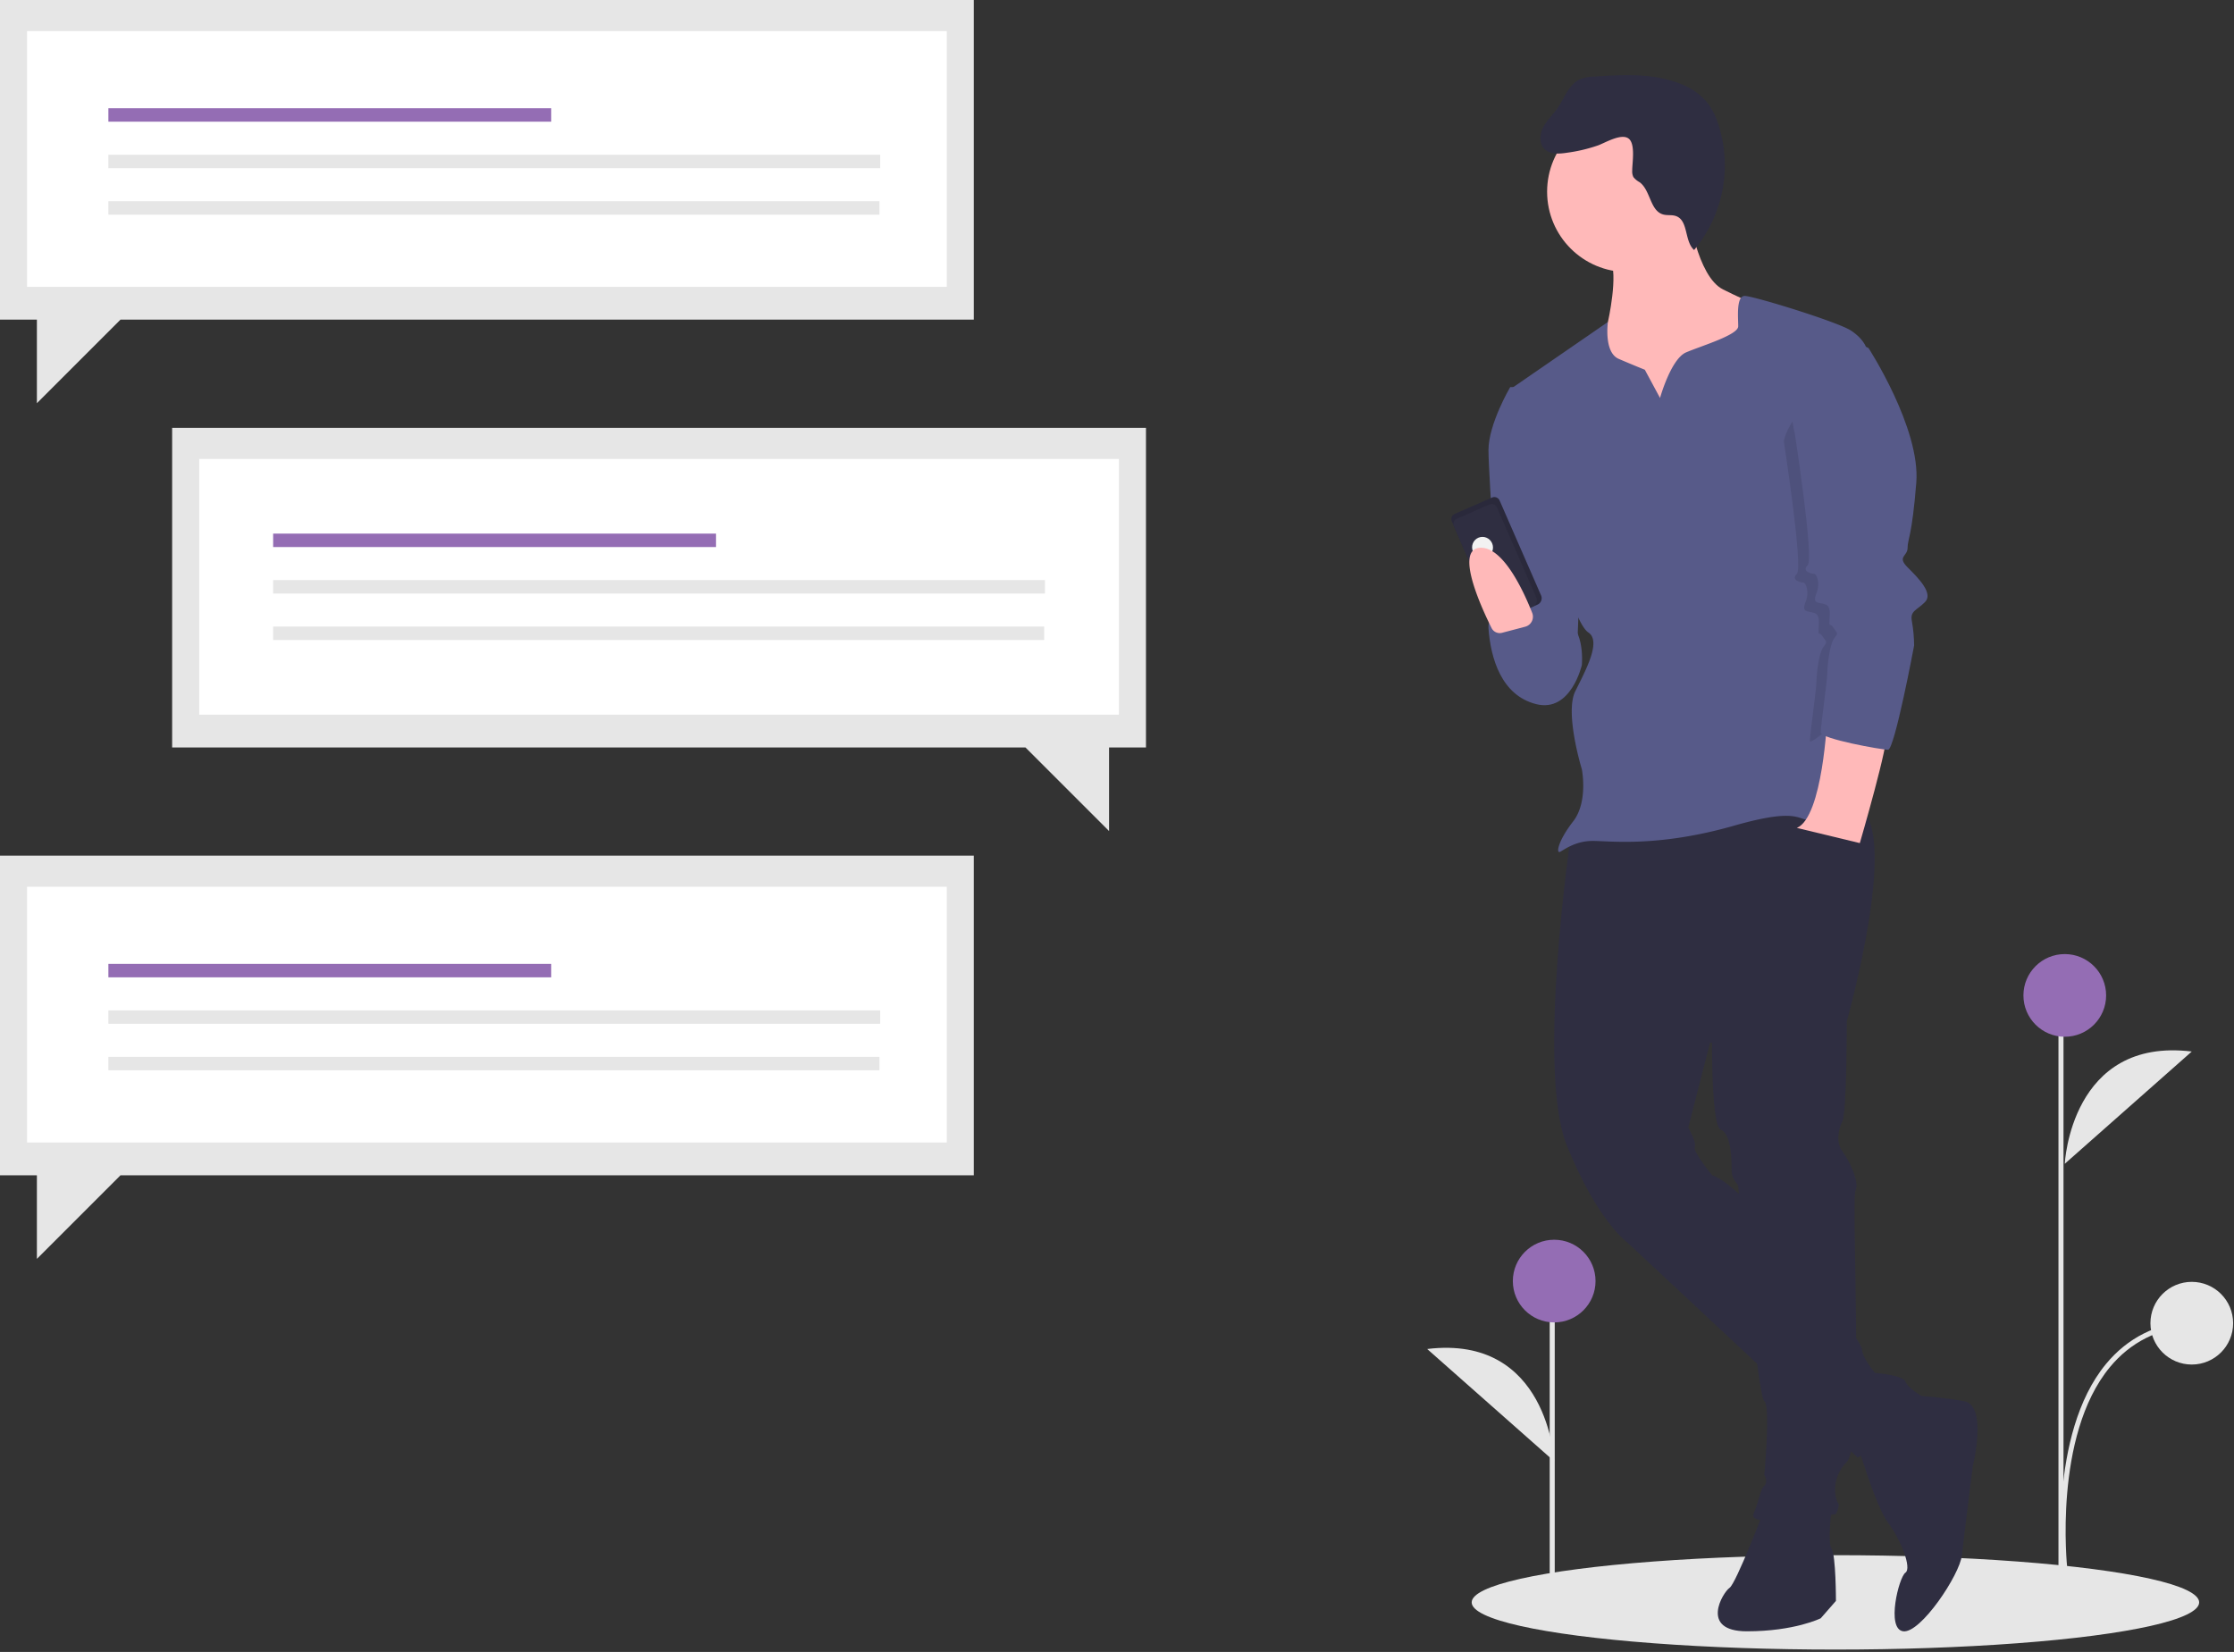<svg width="887" height="656" xmlns="http://www.w3.org/2000/svg"><rect width="100%" height="100%" fill="#333333" stroke="none"/><g fill="none"><ellipse fill="#E6E6E6" cx="728.747" cy="636.32" rx="144.421" ry="18.742"/><path d="M736.713 571.065s7.76 26.73 12.934 33.628c5.173 6.898 9.485 18.107 6.898 19.832-2.587 1.724-7.76 22.418-.863 23.28 6.899.863 22.42-22.418 23.281-30.178.863-7.76 4.312-35.353 4.312-35.353s6.036-24.143-3.45-25.868c-9.484-1.724-24.142-2.587-24.142-2.587l-18.97 17.246zm-36.215 28.455s-11.21 29.316-13.796 31.04c-2.587 1.725-12.072 17.246 6.898 17.246s29.317-5.174 29.317-5.174l6.035-6.898s0-18.107-1.724-20.694c-1.725-2.587 0-15.52 0-15.52h-26.73z" fill="#2F2E41"/><path d="M623.757 331.357s-13.796 93.124-1.725 123.303c12.072 30.179 24.144 38.801 24.144 38.801l91.399 85.364s28.455-14.658 25.868-24.143c0 0-6.036-3.45-6.898-6.036-.863-2.587-12.072-3.45-12.072-3.45s-5.173-6.035-5.173-9.484-44.838-64.67-59.496-68.98c0 0-7.76-9.486-6.898-11.21.862-1.725-2.587-7.76-2.587-7.76l8.622-33.629 54.323-8.622s22.418-79.328 3.449-85.364c-18.97-6.036-112.956 11.21-112.956 11.21z" fill="#2F2E41"/><path d="M731.54 391.715l1.724 13.796s0 36.215-1.725 39.664c-1.724 3.449-2.587 8.622 0 12.071 2.587 3.45 6.898 12.072 5.174 15.521-1.725 3.45 3.449 100.884-3.45 107.782-6.897 6.899-4.31 15.521-3.448 16.383.862.863-.862 4.312-.862 4.312s-35.353 6.035-32.766 0c2.586-6.036 2.586-9.485 4.311-11.21 1.725-1.724 0-4.311 0-4.311s2.587-27.592 0-29.317c-2.587-1.724-10.347-84.501-10.347-85.363 0-.863-2.587-2.587-2.587-6.036 0-3.45 0-14.659-4.311-16.383-4.312-1.725-3.45-43.975-3.45-43.975l51.736-12.934z" fill="#2F2E41"/><path d="M670.319 83.888s3.449 25.868 13.796 31.042c10.347 5.173 17.245 7.76 17.245 7.76l-8.622 30.179-3.45 25.868h-39.663l-21.557-17.245 6.898-28.455 3.45-5.174s4.31-18.97.861-25.005c-3.449-6.036 31.042-18.97 31.042-18.97z" fill="#FFB9B9"/><path d="M653.074 146.833l6.035 11.21s4.312-15.521 10.348-18.108c6.035-2.587 20.694-6.898 20.694-10.347s-.862-12.072 2.587-12.072c3.449 0 37.077 10.347 42.25 13.797 5.174 3.449 6.036 6.898 6.036 6.898l-9.485 99.16s13.796 46.561 9.485 64.669c-4.311 18.107-7.76 20.694-18.107 23.28-10.347 2.588-4.312-6.035-34.49 2.588-30.18 8.622-49.15 6.035-56.048 6.035-6.898 0-11.209 3.45-12.933 4.312-1.725.862-.863-4.312 5.173-12.072 6.036-7.76 3.45-20.694 3.45-20.694s-6.899-22.419-2.588-31.041c4.312-8.623 10.347-19.832 5.174-23.281-5.174-3.45-12.072-29.317-12.072-29.317l-18.97-67.256 38.802-26.73s-1.724 12.071 4.312 14.658a509.429 509.429 0 0010.347 4.311z" fill="#575A89"/><path d="M604.787 153.731h-5.173s-8.623 14.659-8.623 25.006 4.311 68.98 4.311 68.98l25.006 25.868 6.036-19.832 1.724-43.975-23.28-56.047z" fill="#575A89"/><path d="M618.583 245.13s-28.454-7.76-27.592 4.312c.862 12.072 5.174 26.73 18.97 30.18 13.796 3.448 18.107-15.522 18.107-15.522s1.725-17.245-9.485-18.97z" fill="#575A89"/><path d="M725.503 284.795s-1.724 39.664-12.071 43.975l25.005 6.036s12.072-41.389 10.347-43.113c-1.724-1.725-23.28-6.898-23.28-6.898z" fill="#FFB9B9"/><path d="M577.608 204.058l14.808-6.469a2.276 2.276 0 012.996 1.175l16.463 37.684a2.78 2.78 0 01-1.434 3.66l-13.885 6.066a2.78 2.78 0 01-3.66-1.435l-16.462-37.685a2.276 2.276 0 011.174-2.996z" fill="#2F2E41"/><path d="M577.608 204.058l14.808-6.469a2.276 2.276 0 012.996 1.175l16.463 37.684a2.78 2.78 0 01-1.434 3.66l-13.885 6.066a2.78 2.78 0 01-3.66-1.435l-16.462-37.685a2.276 2.276 0 011.174-2.996z" fill="#000" opacity=".1"/><path d="M578.448 205.982l12.91-5.64a2.276 2.276 0 012.997 1.174l15.622 35.762a2.78 2.78 0 01-1.434 3.66l-11.987 5.236a2.78 2.78 0 01-3.66-1.435l-15.622-35.761a2.276 2.276 0 011.174-2.996z" fill="#2F2E41"/><ellipse fill="#F2F2F2" transform="rotate(-23.598 588.64 217.39)" cx="588.641" cy="217.389" rx="4.142" ry="4.198"/><path d="M731.97 149.851l5.605-8.191s20.694 31.903 18.97 53.46c-1.725 21.556-3.45 22.418-3.45 25.867 0 3.45-4.31 3.45 0 7.76 4.312 4.312 10.348 10.348 6.899 13.797-3.45 3.449-6.036 3.449-5.174 7.76.552 3.132.84 6.305.863 9.485 0 0-7.33 14.227-9.916 14.227-2.587 0-27.162 22.85-27.162 20.263 0-2.586 2.587-20.694 2.587-23.28 0-2.587.862-11.21 2.587-13.797 1.724-2.586 1.724-1.724 0-4.311-1.725-2.587-1.725 0-1.725-2.587s.863-6.036-1.724-6.898c-2.587-.862-5.174 0-3.45-4.311 1.725-4.311 0-7.76-.861-7.76-.863 0-5.174-.863-2.587-3.45 2.587-2.586-5.174-52.597-5.174-52.597s1.294-12.503 23.712-25.437z" fill="#000" opacity=".1"/><path d="M727.228 131.313l14.658 6.898s20.695 31.903 18.97 53.46c-1.724 21.556-3.449 22.418-3.449 25.867 0 3.45-4.311 3.45 0 7.76 4.311 4.312 10.347 10.348 6.898 13.797s-6.036 3.449-5.173 7.76c.551 3.132.84 6.305.862 9.485 0 0-7.76 41.389-10.347 41.389-2.587 0-26.73-4.312-26.73-6.899 0-2.586 2.587-20.694 2.587-23.28 0-2.587.862-11.21 2.586-13.797 1.725-2.586 1.725-1.724 0-4.311-1.724-2.587-1.724 0-1.724-2.587s.862-6.036-1.725-6.898c-2.587-.862-5.173 0-3.449-4.311 1.725-4.311 0-7.76-.862-7.76s-5.174-.863-2.587-3.45c2.587-2.586-5.173-52.597-5.173-52.597s-7.76-27.593 14.658-40.526z" fill="#575A89"/><path d="M596.389 251.289a3.614 3.614 0 01-4.157-1.876c-3.962-7.922-14.698-31.16-4.69-31.875 9.233-.66 17.457 17.345 20.814 25.849a4.108 4.108 0 01-2.776 5.483l-9.191 2.419z" fill="#FFB9B9"/><circle fill="#FFB9B9" cx="646.176" cy="76.128" r="31.904"/><path d="M634.452 57.754a62.852 62.852 0 01-12.264 2.895c-3.142.49-6.82.742-9.028-1.547-2.167-2.245-1.816-5.991-.338-8.74 1.478-2.749 3.846-4.904 5.623-7.47 2.793-4.035 4.442-9.385 8.91-11.418a16.39 16.39 0 015.799-1.083c11.592-.74 23.66-1.405 34.395 3.03a25.316 25.316 0 0110.382 7.388 27.568 27.568 0 014.15 8.046 52.513 52.513 0 01-9.448 50.425c-3.912-3.525-2.21-11.67-7.161-13.467-1.625-.59-3.46-.18-5.124-.646-5.229-1.466-4.966-9.546-9.32-12.793a8.313 8.313 0 01-2.478-2.037 5.066 5.066 0 01-.482-2.569c-.032-3.027 1.39-10.716-1.498-12.79-2.939-2.113-9.293 1.756-12.118 2.776z" fill="#2F2E41"/><path d="M617.085 580.279s-2.345-50.443-50.425-44.58m253.151-73.55s2.346-50.443 50.425-44.58m-51.418 205.508c-.06-.532-5.772-53.429 17.352-81.423 8.535-10.332 19.97-16.118 33.989-17.196l.154 1.994c-13.455 1.035-24.423 6.577-32.598 16.471-22.583 27.335-16.97 79.405-16.91 79.927l-1.987.227zM68.348 169.893H455v126.931h-14.646v33.197l-33.197-33.197H68.348z" fill="#E6E6E6"/><path fill="#FFF" d="M79.088 182.254H444.26v101.545H79.088z"/><path fill="#946DB4" d="M108.453 211.9h175.821v5.336H108.453z"/><path fill="#E6E6E6" d="M108.453 230.358h306.441v5.336H108.453zm0 18.458h306.141v5.336H108.453zm278.199 90.969H0v126.932h14.646v33.197l33.197-33.197h338.809z"/><path fill="#FFF" d="M10.74 352.146h365.172v101.545H10.74z"/><path fill="#946DB4" d="M43.035 382.769h175.821v5.336H43.035z"/><path fill="#E6E6E6" d="M43.035 401.227h306.441v5.336H43.035zm0 18.458h306.141v5.336H43.035zM386.652 0H0v126.931h14.646v33.198l33.197-33.198h338.809z"/><path fill="#FFF" d="M10.74 12.361h365.172v101.545H10.74z"/><path fill="#946DB4" d="M43.035 42.984h175.821v5.336H43.035z"/><path fill="#E6E6E6" d="M43.035 61.442h306.441v5.336H43.035zm0 18.458h306.141v5.336H43.035zm572.269 441.674h2v110h-2zm202-111h2v221h-2z"/><circle fill="#946DB4" cx="617.085" cy="508.728" r="16.417"/><circle fill="#946DB4" cx="819.811" cy="395.289" r="16.417"/><circle fill="#E6E6E6" cx="870.236" cy="525.454" r="16.417"/></g></svg>
